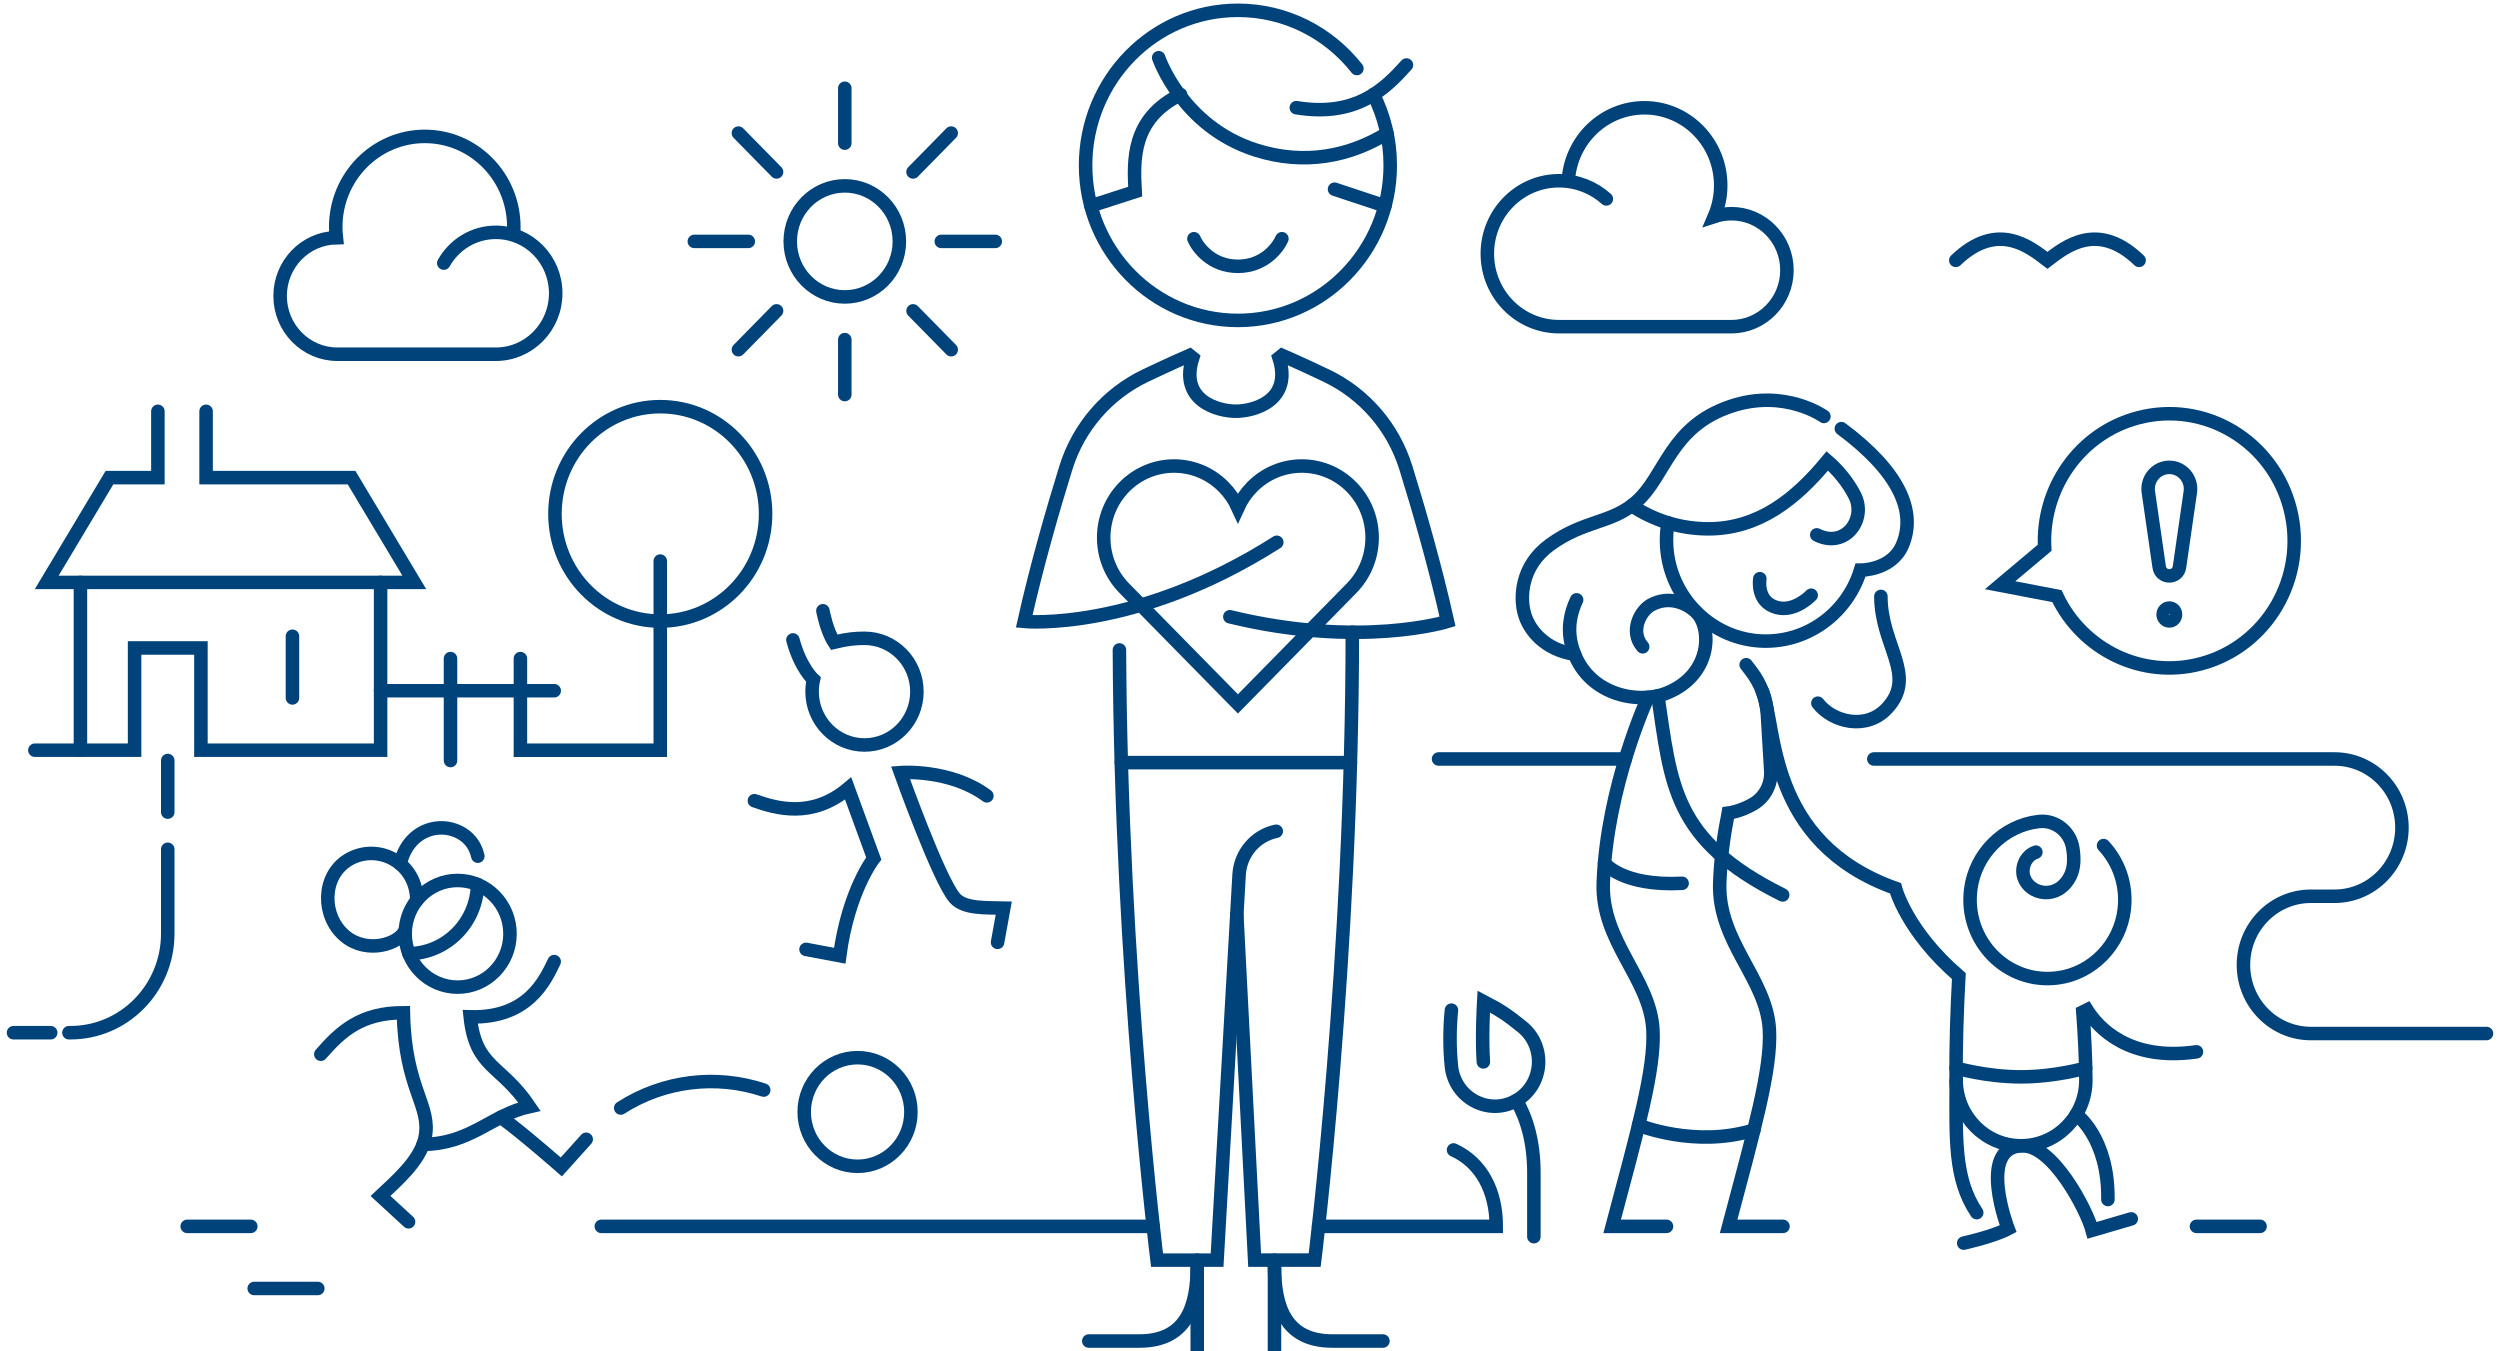 <svg width="370" height="200" viewBox="0 0 370 200" fill="none" xmlns="http://www.w3.org/2000/svg">
<g clip-path="url(#clip0_3979_52440)">
<path d="M241.493 74.826C244.746 77.002 248.64 78.268 252.823 78.268C260.28 78.268 265.742 73.908 270.446 68.218C271.936 69.485 273.553 71.408 274.537 73.398C276.26 76.886 273.054 81.264 268.882 79.161" stroke="#00427A" stroke-width="2" stroke-miterlimit="10" stroke-linecap="round"/>
<path d="M227.016 183.028V173.65C227.016 168.861 225.907 165.422 224.437 162.86" stroke="#00427A" stroke-width="2" stroke-miterlimit="10" stroke-linecap="round"/>
<path d="M200.819 10.144C196.688 4.891 190.336 1.527 183.211 1.527C170.761 1.527 160.668 11.801 160.668 24.474C160.668 37.148 170.761 47.421 183.211 47.421C195.661 47.421 205.754 37.148 205.754 24.474C205.754 20.701 204.86 17.141 203.274 14.001" stroke="#00427A" stroke-width="2" stroke-miterlimit="10" stroke-linecap="round"/>
<path d="M171.482 8.541C171.482 8.541 174.932 18.7 185.815 22.196C193.094 24.534 199.811 23.096 205.273 19.734" stroke="#00427A" stroke-width="2" stroke-miterlimit="10" stroke-linecap="round"/>
<path d="M161.447 30.475L168.006 28.358C167.761 23.808 167.428 17.559 174.73 13.996" stroke="#00427A" stroke-width="2" stroke-miterlimit="10" stroke-linecap="round"/>
<path d="M204.975 30.475L197.511 28.004" stroke="#00427A" stroke-width="2" stroke-miterlimit="10" stroke-linecap="round"/>
<path d="M208.156 9.621C204.932 13.213 200.695 17.382 191.853 15.937" stroke="#00427A" stroke-width="2" stroke-miterlimit="10" stroke-linecap="round"/>
<path d="M176.701 35.334C177.24 36.584 179.278 39.414 183.212 39.414C187.145 39.414 189.183 36.584 189.722 35.334" stroke="#00427A" stroke-width="2" stroke-miterlimit="10" stroke-linecap="round"/>
<path d="M166.397 87.062L183.211 104.178L200.026 87.062C204.091 82.924 204.091 76.215 200.026 72.076C195.961 67.938 189.37 67.938 185.304 72.076C184.41 72.987 183.712 74.022 183.211 75.127C182.71 74.022 182.013 72.987 181.118 72.076C177.053 67.938 170.462 67.938 166.397 72.076C162.331 76.215 162.331 82.924 166.397 87.062Z" stroke="#00427A" stroke-width="2" stroke-miterlimit="10" stroke-linecap="round"/>
<path d="M200.145 93.571C200.145 141.731 194.573 186.498 194.573 186.498H185.687L183.048 135.378" stroke="#00427A" stroke-width="2" stroke-miterlimit="10" stroke-linecap="round"/>
<path d="M188.624 200V186.499" stroke="#00427A" stroke-width="2" stroke-miterlimit="10" stroke-linecap="round"/>
<path d="M204.674 198.472H197.198C190.196 198.472 188.624 193.313 188.624 187.391" stroke="#00427A" stroke-width="2" stroke-miterlimit="10" stroke-linecap="round"/>
<path d="M188.966 80.259C168.076 93.571 151.579 91.976 151.579 91.976C153.431 83.697 155.859 75.321 157.747 69.236C159.612 63.222 163.881 58.289 169.489 55.608C173.19 53.839 176.062 52.594 176.062 52.594L176.518 52.96C174.491 59.286 180.219 60.861 182.908 60.861C185.596 60.861 191.325 59.286 189.297 52.96L189.753 52.594C189.753 52.594 192.625 53.839 196.326 55.608C201.934 58.289 206.203 63.222 208.069 69.236C209.956 75.321 212.384 83.697 214.236 91.976C214.236 91.976 201.39 96 182.019 91.28" stroke="#00427A" stroke-width="2" stroke-miterlimit="10" stroke-linecap="round"/>
<path d="M165.676 96.194C165.872 143.344 171.242 186.499 171.242 186.499H180.128L183.386 129.466C183.567 126.296 185.826 123.651 188.884 123.028" stroke="#00427A" stroke-width="2" stroke-miterlimit="10" stroke-linecap="round"/>
<path d="M177.192 200V186.499" stroke="#00427A" stroke-width="2" stroke-miterlimit="10" stroke-linecap="round"/>
<path d="M161.141 198.472H168.617C175.619 198.472 177.192 193.313 177.192 187.391" stroke="#00427A" stroke-width="2" stroke-miterlimit="10" stroke-linecap="round"/>
<path d="M165.951 112.873H199.865" stroke="#00427A" stroke-width="2" stroke-miterlimit="10" stroke-linecap="round"/>
<path d="M272.52 63.44C281.209 69.89 283.621 75.788 281.564 80.662C279.969 84.439 275.352 84.381 275.352 84.381C273.459 90.579 267.71 95.047 260.962 94.88C253.422 94.694 247.139 88.552 246.671 80.89C246.598 79.686 246.665 78.51 246.856 77.378" stroke="#00427A" stroke-width="2" stroke-miterlimit="10" stroke-linecap="round"/>
<path d="M268.054 88.092C268.054 88.092 265.683 90.622 262.998 89.923C259.856 89.105 260.455 85.649 260.455 85.649" stroke="#00427A" stroke-width="2" stroke-miterlimit="10" stroke-linecap="round"/>
<path d="M269.045 104.072C271.177 106.852 276.242 108.196 279.364 104.741C283.733 99.907 278.371 95.574 278.371 88.269" stroke="#00427A" stroke-width="2" stroke-miterlimit="10" stroke-linecap="round"/>
<path d="M246.642 181.501H238.6C242.382 167.268 244.959 158.233 244.633 152.38C244.209 144.77 236.972 139.403 237.283 130.669C237.792 116.362 243.904 103.201 243.904 103.201" stroke="#00427A" stroke-width="2" stroke-miterlimit="10" stroke-linecap="round"/>
<path d="M263.88 181.501H255.837C259.62 167.267 262.197 158.233 261.871 152.379C261.447 144.769 254.21 139.402 254.521 130.669C254.648 127.092 255.126 123.587 255.77 120.341C255.77 120.341 257.562 120.122 259.505 118.981C261.196 117.987 262.191 116.103 262.072 114.119L261.57 105.776C261.43 103.45 260.604 101.222 259.199 99.382L258.434 98.381" stroke="#00427A" stroke-width="2" stroke-miterlimit="10" stroke-linecap="round"/>
<path d="M263.834 132.452C247.498 124.35 247.339 116.108 245.358 102.981" stroke="#00427A" stroke-width="2" stroke-miterlimit="10" stroke-linecap="round"/>
<path d="M260.806 102.258C262.954 107.38 261.359 124.627 280.528 131.469C280.528 131.469 282.145 137.775 289.912 144.465C289.642 149.476 289.451 154.566 289.512 159.909C289.574 165.261 293.851 169.573 299.11 169.573C304.413 169.573 308.744 165.194 308.705 159.796C308.682 156.439 308.503 153.098 308.262 149.765L308.866 149.465C310.504 152.068 315.059 157.111 325.076 155.672" stroke="#00427A" stroke-width="2" stroke-miterlimit="10" stroke-linecap="round"/>
<path d="M311.324 125.145C313.564 127.545 314.81 130.915 314.392 134.572C313.792 139.81 309.672 144.06 304.533 144.73C297.026 145.708 290.709 139.279 291.666 131.638C292.324 126.388 296.527 122.183 301.693 121.592C301.73 121.588 301.767 121.584 301.804 121.58C304.182 121.33 306.35 123.047 306.761 125.445C307.001 126.844 307.026 128.402 306.41 129.64C304.575 133.323 300.353 132.44 299.522 129.814C299.065 128.368 299.824 126.614 301.31 126.118" stroke="#00427A" stroke-width="2" stroke-miterlimit="10" stroke-linecap="round"/>
<path d="M290.627 183.981C290.627 183.981 294.975 183.029 297.199 181.855C297.199 181.855 292.64 169.995 299.11 169.573C303.82 169.266 308.878 179.204 309.644 182.089L315.425 180.394" stroke="#00427A" stroke-width="2" stroke-miterlimit="10" stroke-linecap="round"/>
<path d="M289.513 159.908C289.513 168.408 289.142 174.387 292.554 179.47" stroke="#00427A" stroke-width="2" stroke-miterlimit="10" stroke-linecap="round"/>
<path d="M307.285 164.944C307.285 164.944 312.08 168.328 311.971 177.527" stroke="#00427A" stroke-width="2" stroke-miterlimit="10" stroke-linecap="round"/>
<path d="M289.501 158.065C289.501 158.065 293.965 159.374 299.09 159.374C304.215 159.374 308.68 158.065 308.68 158.065" stroke="#00427A" stroke-width="2" stroke-miterlimit="10" stroke-linecap="round"/>
<path d="M242.514 166.53C242.514 166.53 250.906 169.952 259.578 167.238" stroke="#00427A" stroke-width="2" stroke-miterlimit="10" stroke-linecap="round"/>
<path d="M237.465 127.729C237.465 127.729 240.035 131.198 248.952 130.729" stroke="#00427A" stroke-width="2" stroke-miterlimit="10" stroke-linecap="round"/>
<path d="M334.488 181.501H325.077" stroke="#00427A" stroke-width="2" stroke-miterlimit="10" stroke-linecap="round"/>
<path d="M37.117 181.501H27.706" stroke="#00427A" stroke-width="2" stroke-miterlimit="10" stroke-linecap="round"/>
<path d="M47.034 190.694H37.623" stroke="#00427A" stroke-width="2" stroke-miterlimit="10" stroke-linecap="round"/>
<path d="M214.811 149.504C214.545 152.212 214.526 154.994 214.803 157.776C215.271 162.474 220.282 165.176 224.352 162.911C228.421 160.646 228.891 154.893 225.259 151.957C223.108 150.218 221.973 149.464 219.589 148.23C219.589 148.23 219.279 153.561 219.537 157.159" stroke="#00427A" stroke-width="2" stroke-miterlimit="10" stroke-linecap="round"/>
<path d="M195.148 181.501H221.447C221.447 176.208 219.191 172.044 215.124 170.194" stroke="#00427A" stroke-width="2" stroke-miterlimit="10" stroke-linecap="round"/>
<path d="M88.994 181.501H170.667" stroke="#00427A" stroke-width="2" stroke-miterlimit="10" stroke-linecap="round"/>
<path d="M121.787 90.394C121.787 90.394 122.331 93.346 123.447 95.048C125.47 94.554 126.689 94.469 127.946 94.469C132.229 94.469 135.701 98.004 135.701 102.364C135.701 106.724 132.229 110.258 127.946 110.258C123.663 110.258 120.191 106.724 120.191 102.364C120.191 101.752 120.259 101.157 120.388 100.585C120.388 100.585 118.441 98.818 117.352 94.709" stroke="#00427A" stroke-width="2" stroke-miterlimit="10" stroke-linecap="round"/>
<path d="M111.653 118.504C114.772 119.6 120.128 121.244 125.525 116.692L129.315 127.052C129.315 127.052 125.577 131.795 124.277 141.447L119.292 140.509" stroke="#00427A" stroke-width="2" stroke-miterlimit="10" stroke-linecap="round"/>
<path d="M147.638 139.47L148.559 134.396C145.857 134.327 142.718 134.516 141.313 132.916C138.942 130.217 133.271 114.343 133.271 114.343C133.271 114.343 140.639 113.761 146.057 117.787" stroke="#00427A" stroke-width="2" stroke-miterlimit="10" stroke-linecap="round"/>
<path d="M11.903 111.03V86.195" stroke="#00427A" stroke-width="2" stroke-miterlimit="10" stroke-linecap="round"/>
<path d="M30.502 60.874V70.689H52.03L61.318 86.196H6.914L16.202 70.689H23.368V60.874" stroke="#00427A" stroke-width="2" stroke-miterlimit="10" stroke-linecap="round"/>
<path d="M5.162 111.03H19.918V95.902H29.737V111.03H56.329V86.195" stroke="#00427A" stroke-width="2" stroke-miterlimit="10" stroke-linecap="round"/>
<path d="M66.675 112.558V97.472" stroke="#00427A" stroke-width="2" stroke-miterlimit="10" stroke-linecap="round"/>
<path d="M56.329 102.228H82.023" stroke="#00427A" stroke-width="2" stroke-miterlimit="10" stroke-linecap="round"/>
<path d="M77.022 97.472V111.031H97.72V83.041" stroke="#00427A" stroke-width="2" stroke-miterlimit="10" stroke-linecap="round"/>
<path d="M97.72 91.921C106.328 91.921 113.307 84.817 113.307 76.055C113.307 67.292 106.328 60.188 97.72 60.188C89.111 60.188 82.133 67.292 82.133 76.055C82.133 84.817 89.111 91.921 97.72 91.921Z" stroke="#00427A" stroke-width="2" stroke-miterlimit="10" stroke-linecap="round"/>
<path d="M24.827 112.558V120.194" stroke="#00427A" stroke-width="2" stroke-miterlimit="10" stroke-linecap="round"/>
<path d="M24.827 125.692V138.178C24.827 146.276 18.378 152.841 10.422 152.841H10.203" stroke="#00427A" stroke-width="2" stroke-miterlimit="10" stroke-linecap="round"/>
<path d="M7.502 152.84H2" stroke="#00427A" stroke-width="2" stroke-miterlimit="10" stroke-linecap="round"/>
<path d="M125.031 43.946C129.49 43.946 133.106 40.266 133.106 35.727C133.106 31.187 129.49 27.507 125.031 27.507C120.571 27.507 116.956 31.187 116.956 35.727C116.956 40.266 120.571 43.946 125.031 43.946Z" stroke="#00427A" stroke-width="2" stroke-miterlimit="10" stroke-linecap="round"/>
<path d="M125.03 13.06V21.187" stroke="#00427A" stroke-width="2" stroke-miterlimit="10" stroke-linecap="round"/>
<path d="M125.03 50.267V58.394" stroke="#00427A" stroke-width="2" stroke-miterlimit="10" stroke-linecap="round"/>
<path d="M109.284 19.698L114.93 25.445" stroke="#00427A" stroke-width="2" stroke-miterlimit="10" stroke-linecap="round"/>
<path d="M135.131 46.008L140.777 51.755" stroke="#00427A" stroke-width="2" stroke-miterlimit="10" stroke-linecap="round"/>
<path d="M102.762 35.727H110.746" stroke="#00427A" stroke-width="2" stroke-miterlimit="10" stroke-linecap="round"/>
<path d="M139.314 35.727H147.299" stroke="#00427A" stroke-width="2" stroke-miterlimit="10" stroke-linecap="round"/>
<path d="M109.284 51.755L114.93 46.008" stroke="#00427A" stroke-width="2" stroke-miterlimit="10" stroke-linecap="round"/>
<path d="M135.131 25.445L140.777 19.698" stroke="#00427A" stroke-width="2" stroke-miterlimit="10" stroke-linecap="round"/>
<path d="M232.097 26.84C232.408 20.774 237.338 15.953 243.374 15.953C249.61 15.953 254.666 21.099 254.666 27.448C254.666 29.08 254.327 30.63 253.724 32.036C254.522 31.773 255.371 31.627 256.255 31.627C260.79 31.627 264.467 35.37 264.467 39.987C264.467 44.604 260.79 48.346 256.255 48.346H230.732C224.874 48.346 220.125 43.512 220.125 37.548C220.125 31.585 224.874 26.751 230.732 26.751C233.417 26.751 235.869 27.766 237.737 29.44" stroke="#00427A" stroke-width="2" stroke-miterlimit="10" stroke-linecap="round"/>
<path d="M316.585 38.533C310.464 32.656 305.699 36.48 303.021 38.533C300.343 36.48 295.578 32.656 289.457 38.533" stroke="#00427A" stroke-width="2" stroke-miterlimit="10" stroke-linecap="round"/>
<path d="M325.672 98.258C335.554 95.667 341.502 85.411 338.956 75.352C336.41 65.292 326.335 59.238 316.452 61.83C307.774 64.106 302.132 72.292 302.61 81.065L296.013 86.613C296.013 86.613 300.943 87.558 304.422 88.226C308.168 96.142 316.994 100.534 325.672 98.258Z" stroke="#00427A" stroke-width="2" stroke-miterlimit="10" stroke-linecap="round"/>
<path d="M322.567 83.909L324.167 72.827C324.445 70.898 322.977 69.168 321.062 69.168C319.147 69.168 317.679 70.898 317.957 72.827L319.557 83.909C319.811 85.674 322.313 85.674 322.567 83.909Z" stroke="#00427A" stroke-width="2" stroke-miterlimit="10" stroke-linecap="round"/>
<path d="M368 152.962H342.009C336.497 152.962 332.03 148.414 332.03 142.804C332.03 137.194 336.497 132.646 342.009 132.646H345.508C351.019 132.646 355.487 128.098 355.487 122.488C355.487 116.878 351.019 112.33 345.508 112.33H277.326" stroke="#00427A" stroke-width="2" stroke-miterlimit="10" stroke-linecap="round"/>
<path d="M240.55 112.33H212.906" stroke="#00427A" stroke-width="2" stroke-miterlimit="10" stroke-linecap="round"/>
<path d="M43.283 94.164V103.29" stroke="#00427A" stroke-width="2" stroke-miterlimit="10" stroke-linecap="round"/>
<path d="M67.723 146.096C72.006 146.096 75.478 142.562 75.478 138.202C75.478 133.842 72.006 130.308 67.723 130.308C63.44 130.308 59.967 133.842 59.967 138.202C59.967 142.562 63.44 146.096 67.723 146.096Z" stroke="#00427A" stroke-width="2" stroke-miterlimit="10" stroke-linecap="round"/>
<path d="M70.676 130.901C70.554 136.533 66.067 141.069 60.523 141.142" stroke="#00427A" stroke-width="2" stroke-miterlimit="10" stroke-linecap="round"/>
<path d="M47.482 156.025C50.46 152.605 53.441 149.884 59.702 149.884C59.924 161.342 63.913 163.58 62.898 168.427C62.186 171.825 58.463 174.963 56.31 176.999L60.465 180.825" stroke="#00427A" stroke-width="2" stroke-miterlimit="10" stroke-linecap="round"/>
<path d="M82.02 142.317C80.646 145.173 78.12 150.727 69.587 150.493C70.405 158.145 74.061 157.424 78.358 163.771C72.758 164.994 69.693 169.304 62.623 169.366" stroke="#00427A" stroke-width="2" stroke-miterlimit="10" stroke-linecap="round"/>
<path d="M86.755 168.614L83.073 172.707C83.073 172.707 77.112 167.482 74.124 165.354" stroke="#00427A" stroke-width="2" stroke-miterlimit="10" stroke-linecap="round"/>
<path d="M126.919 172.612C131.281 172.612 134.816 169.013 134.816 164.574C134.816 160.134 131.281 156.535 126.919 156.535C122.558 156.535 119.022 160.134 119.022 164.574C119.022 169.013 122.558 172.612 126.919 172.612Z" stroke="#00427A" stroke-width="2" stroke-miterlimit="10" stroke-linecap="round"/>
<path d="M91.866 163.986C98.232 159.896 106.03 159 113.029 161.33" stroke="#00427A" stroke-width="2" stroke-miterlimit="10" stroke-linecap="round"/>
<path d="M61.679 133.255C61.679 127.999 56.538 124.955 52.22 126.898C47.901 128.841 47.388 134.704 50.476 137.99C53.563 141.276 58.538 139.993 59.791 137.99" stroke="#00427A" stroke-width="2" stroke-miterlimit="10" stroke-linecap="round"/>
<path d="M70.718 126.713C70.473 125.653 69.971 124.673 69.077 123.901C66.058 121.296 60.523 122.27 59.227 127.859" stroke="#00427A" stroke-width="2" stroke-miterlimit="10" stroke-linecap="round"/>
<path d="M65.681 38.938C67.208 36.218 70.085 34.385 73.382 34.385C78.276 34.385 82.244 38.424 82.244 43.406C82.244 48.389 78.276 52.427 73.382 52.427H49.933C45.253 52.427 41.459 48.565 41.459 43.801C41.459 39.09 45.169 35.26 49.778 35.176C49.719 34.66 49.688 34.134 49.688 33.602C49.688 26.193 55.589 20.186 62.867 20.186C70.146 20.186 76.046 26.193 76.046 33.602C76.046 34 76.029 34.395 75.996 34.784" stroke="#00427A" stroke-width="2" stroke-miterlimit="10" stroke-linecap="round"/>
<path d="M233.04 96.835C228.664 96.163 226.337 93.323 225.63 90.881C224.923 88.439 225.072 83.787 229.37 80.645C234.434 76.942 238.478 77.518 242.143 74.298C246.562 70.416 247.115 63.12 256.256 60.101C264.177 57.485 269.937 61.633 269.937 61.633" stroke="#00427A" stroke-width="2" stroke-miterlimit="10" stroke-linecap="round"/>
<path d="M243.118 95.727C241.146 93.464 242.746 90.391 244.383 89.519C246.925 88.163 249.399 89.141 250.901 90.462C253.403 92.661 253.5 99.818 246.683 102.571C242.385 104.307 234.774 102.862 232.699 95.866C231.883 93.112 232.433 90.675 233.342 88.778" stroke="#00427A" stroke-width="2" stroke-miterlimit="10" stroke-linecap="round"/>
<path d="M321.062 89.995C321.552 89.995 321.979 90.404 321.979 90.946C321.979 91.489 321.552 91.898 321.062 91.898C320.572 91.898 320.145 91.489 320.145 90.946C320.145 90.404 320.572 89.995 321.062 89.995Z" stroke="#00427A" stroke-width="2"/>
</g>
<defs>
<clipPath id="clip0_3979_52440">
<rect width="370" height="200" fill="white"/>
</clipPath>
</defs>
</svg>
